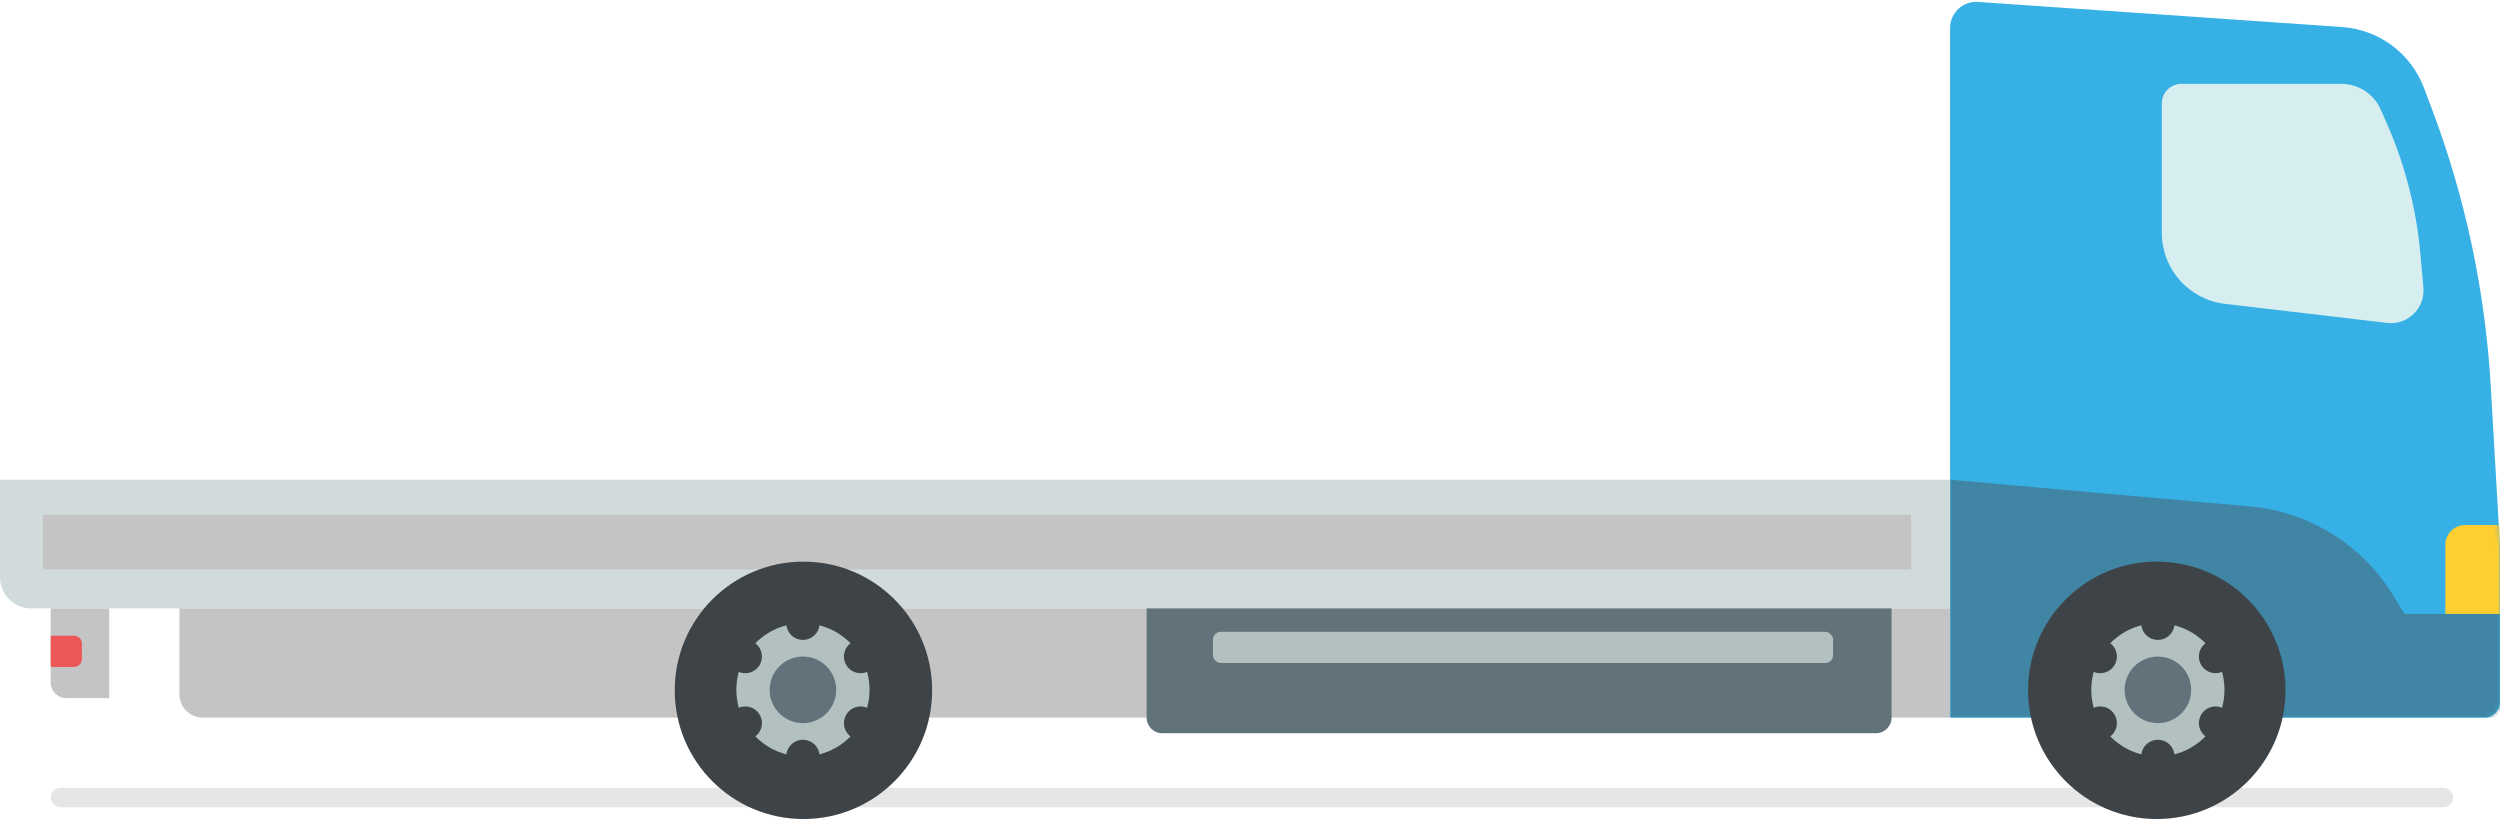 <?xml version="1.0" encoding="UTF-8"?> <svg xmlns="http://www.w3.org/2000/svg" width="641" height="210" viewBox="0 0 641 210" fill="none"> <rect opacity="0.1" x="13" y="202" width="616" height="5" rx="2.5" fill="black"></rect> <path d="M641 140.015V180C641 182.209 639.209 184 637 184H500V7.177C500 3.296 503.288 0.227 507.16 0.494L600.526 6.933C609.956 7.583 618.143 13.666 621.488 22.507L623.45 27.696C632.1 50.562 637.218 74.612 638.629 99.019L641 140.015Z" fill="#36B0E5"></path> <mask id="mask0_415_1604" style="mask-type:alpha" maskUnits="userSpaceOnUse" x="500" y="8" width="141" height="176"> <path d="M641 140.015V180C641 182.209 639.209 184 637 184H500V11C500 9.343 501.343 8 503 8H599.287C609.346 8 618.354 14.224 621.913 23.632L623.45 27.696C632.1 50.562 637.218 74.612 638.629 99.019L641 140.015Z" fill="#36B0E5"></path> </mask> <g mask="url(#mask0_415_1604)"> <path d="M642.919 134.634H632C629.239 134.634 627 136.873 627 139.634V159.317H642.919V134.634Z" fill="#FFCE31"></path> <path d="M613.606 152.663C605.678 139.667 592.054 131.203 576.89 129.852L500 123V184H652L652 157.406H616.5L613.606 152.663Z" fill="#4085A3"></path> </g> <path d="M621.364 73.726L620.574 64.96C619.532 53.398 616.605 42.084 611.909 31.468L610.403 28.062C608.638 24.073 604.687 21.5 600.324 21.5H559.315C556.54 21.5 554.291 23.75 554.291 26.524V59.696C554.291 68.993 561.249 76.819 570.483 77.905L612.046 82.795C617.327 83.416 621.842 79.022 621.364 73.726Z" fill="#D6EEF0"></path> <path d="M0 123H500V156H8C3.582 156 0 152.418 0 148V123Z" fill="#D2DBDB"></path> <rect x="11" y="132" width="479" height="14" fill="#C4C4C4"></rect> <path d="M46 156H500V184H52C48.686 184 46 181.314 46 178V156Z" fill="#C4C4C4"></path> <path d="M294 156H485V184C485 186.209 483.209 188 481 188H298C295.791 188 294 186.209 294 184V156Z" fill="#62727A"></path> <rect x="311" y="162" width="159" height="8" rx="2" fill="#B2C1C0"></rect> <circle cx="206" cy="177" r="33" fill="#3E4347"></circle> <circle cx="205.875" cy="176.873" r="17.071" fill="#B2C1C0"></circle> <circle cx="205.872" cy="176.876" r="8.535" fill="#62727A"></circle> <circle cx="205.874" cy="159.801" r="4.268" fill="#3E4347"></circle> <circle cx="205.874" cy="193.944" r="4.268" fill="#3E4347"></circle> <circle cx="220.658" cy="168.335" r="4.268" transform="rotate(60 220.658 168.335)" fill="#3E4347"></circle> <circle cx="191.09" cy="185.407" r="4.268" transform="rotate(60 191.09 185.407)" fill="#3E4347"></circle> <circle cx="220.659" cy="185.408" r="4.268" transform="rotate(120 220.659 185.408)" fill="#3E4347"></circle> <circle cx="191.089" cy="168.337" r="4.268" transform="rotate(120 191.089 168.337)" fill="#3E4347"></circle> <circle cx="553" cy="177" r="33" fill="#3E4347"></circle> <circle cx="553.281" cy="176.873" r="17.071" fill="#B2C1C0"></circle> <circle cx="553.283" cy="176.876" r="8.535" fill="#62727A"></circle> <circle cx="553.282" cy="159.801" r="4.268" fill="#3E4347"></circle> <circle cx="553.282" cy="193.944" r="4.268" fill="#3E4347"></circle> <circle cx="568.067" cy="168.335" r="4.268" transform="rotate(60 568.067 168.335)" fill="#3E4347"></circle> <circle cx="538.5" cy="185.407" r="4.268" transform="rotate(60 538.5 185.407)" fill="#3E4347"></circle> <circle cx="568.068" cy="185.408" r="4.268" transform="rotate(120 568.068 185.408)" fill="#3E4347"></circle> <circle cx="538.501" cy="168.337" r="4.268" transform="rotate(120 538.501 168.337)" fill="#3E4347"></circle> <path d="M28 156H13V175C13 177.209 14.791 179 17 179H28V156Z" fill="#C4C4C4"></path> <path d="M21 165C21 163.895 20.105 163 19 163H13L13 171H19C20.105 171 21 170.105 21 169V165Z" fill="#EB5757"></path> </svg> 